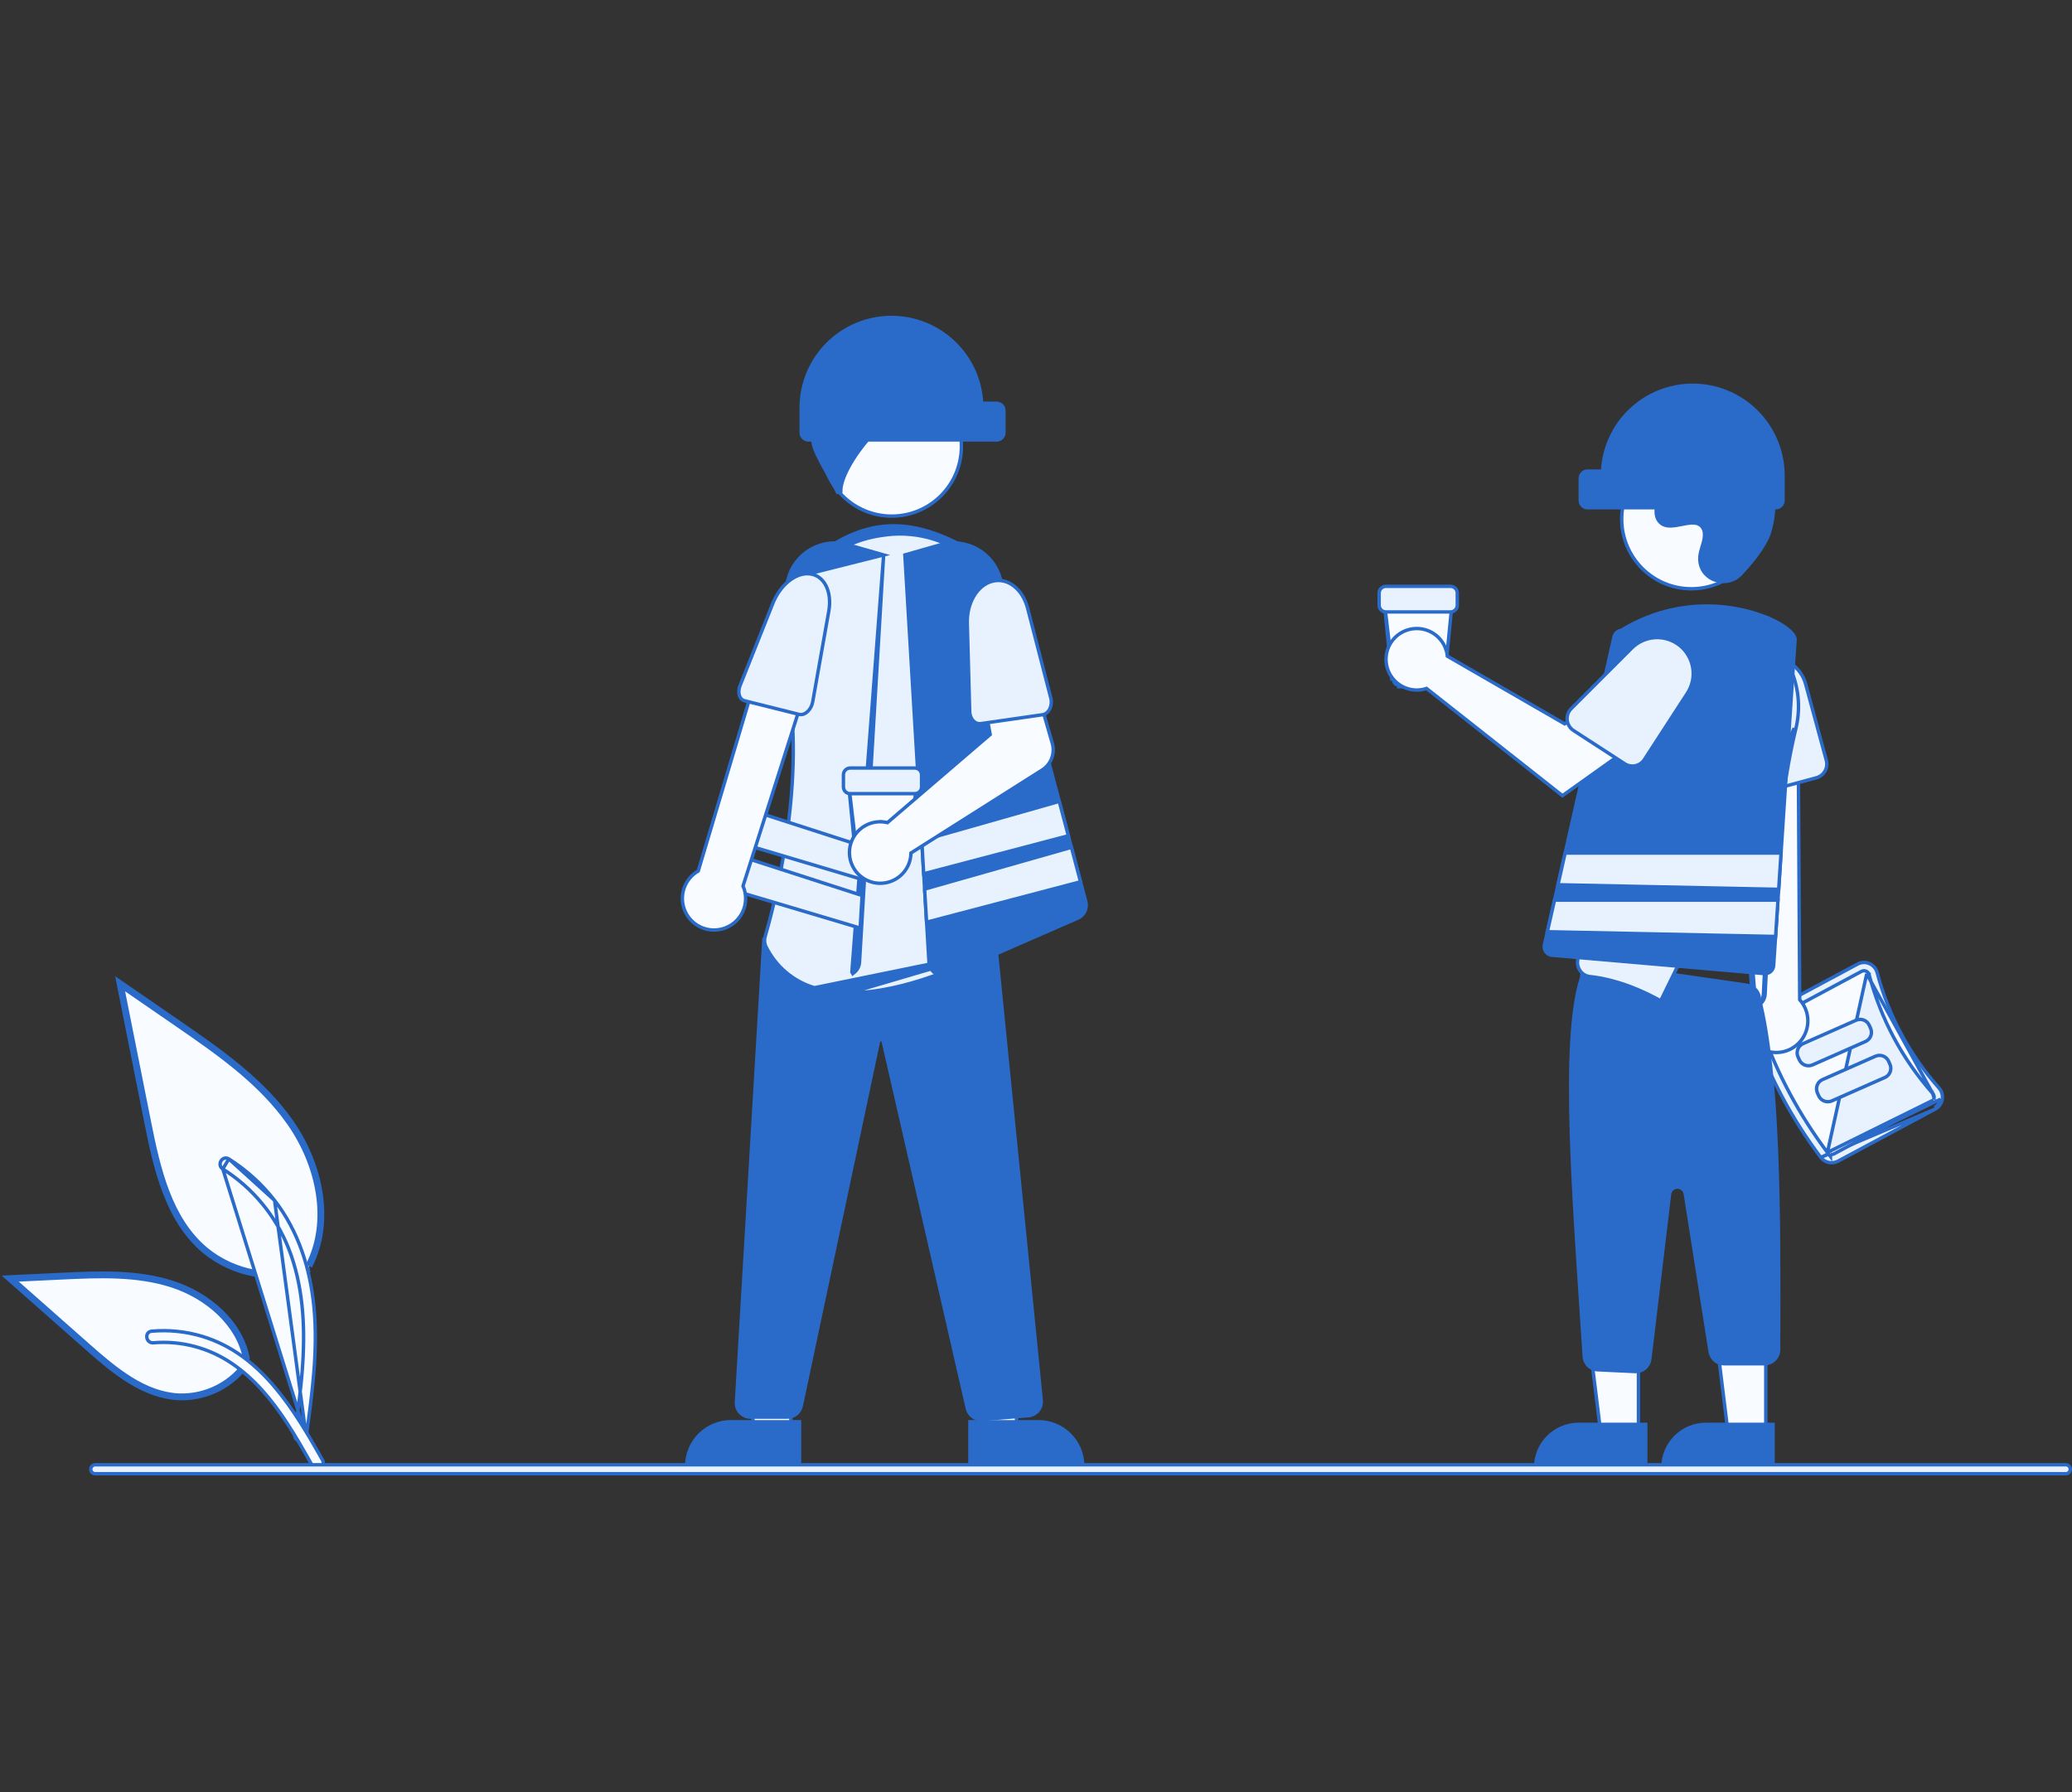 <svg width="1214" height="1050" viewBox="0 0 1214 1050" fill="none" xmlns="http://www.w3.org/2000/svg">
<rect x="0" y="0" width="1214" height="1050" fill="#333333" stroke="none"/>
<path d="M810.848 350.604H811.95H849.938H851.041L850.934 351.702L846.346 398.727C846.346 398.728 846.346 398.729 846.345 398.729C846.253 399.709 845.797 400.619 845.068 401.281C844.339 401.943 843.388 402.308 842.404 402.305H842.406V401.305L842.402 402.305H819.486C819.486 402.305 819.486 402.305 819.485 402.305H819.483V401.305C818.748 401.307 818.038 401.035 817.493 400.54C816.948 400.046 816.608 399.366 816.538 398.634L810.848 350.604ZM810.848 350.604L810.955 351.702L815.543 398.728C815.543 398.729 815.543 398.729 815.543 398.73L810.848 350.604Z" fill="#F8FBFF" stroke="#2A6BC9" stroke-width="2"/>
<path d="M849.877 358.521L849.878 358.521C850.927 358.52 851.933 358.103 852.675 357.361C853.417 356.619 853.834 355.613 853.835 354.564V354.563V347.463V347.462C853.834 346.412 853.417 345.407 852.675 344.665C851.933 343.923 850.927 343.506 849.878 343.504H849.877L812.01 343.504L812.009 343.504C810.96 343.506 809.954 343.923 809.212 344.665C808.47 345.407 808.053 346.412 808.052 347.462V347.463L808.052 354.563L808.052 354.564C808.053 355.613 808.47 356.619 809.212 357.361C809.954 358.103 810.96 358.52 812.009 358.521H812.01L849.877 358.521Z" fill="#E8F2FE" stroke="#2A6BC9" stroke-width="2"/>
<path d="M574.214 351.783H575.347L575.206 350.659L571.963 324.713L571.902 324.227L571.481 323.977C554.684 314.005 539.796 308.519 525.436 308.092C511.05 307.665 497.313 312.317 482.833 322.395L482.404 322.693V323.216V350.783V351.783H483.404H574.214Z" fill="#2A6BC9" stroke="#2A6BC9" stroke-width="2"/>
<path d="M462.375 841.44L463.375 841.44L463.375 840.44L463.379 763.758L463.379 762.758L462.379 762.757L439.522 762.756L438.482 762.756L438.523 763.795L441.495 840.477L441.532 841.439L442.494 841.439L462.375 841.44Z" fill="#F8FBFF" stroke="#2A6BC9" stroke-width="2"/>
<path d="M467.445 860.711L468.445 860.711L468.446 859.711L468.447 833.949L468.447 832.949L467.447 832.949L428.295 832.947H428.295H428.293C424.885 832.947 421.511 833.618 418.362 834.922C415.214 836.227 412.353 838.138 409.943 840.548C407.533 842.958 405.622 845.818 404.318 848.967C403.013 852.115 402.342 855.49 402.342 858.898V859.709V860.709L403.342 860.709L467.445 860.711Z" fill="#2A6BC9" stroke="#2A6BC9" stroke-width="2"/>
<path d="M573.353 840.44L573.353 841.44L574.353 841.44L594.234 841.439L595.196 841.439L595.233 840.477L598.206 763.795L598.246 762.756L597.206 762.756L574.35 762.757L573.35 762.758L573.35 763.758L573.353 840.44Z" fill="#F8FBFF" stroke="#2A6BC9" stroke-width="2"/>
<path d="M569.283 832.949L568.283 832.949L568.283 833.949L568.284 859.711L568.284 860.711L569.284 860.711L633.387 860.709L634.387 860.709V859.709V858.898C634.387 855.49 633.716 852.115 632.412 848.967C631.108 845.818 629.196 842.957 626.786 840.548C624.377 838.138 621.516 836.227 618.367 834.922C615.219 833.618 611.844 832.947 608.436 832.947H608.435L569.283 832.949Z" fill="#2A6BC9" stroke="#2A6BC9" stroke-width="2"/>
<path d="M574.876 831.612H574.873C572.988 831.606 571.161 830.961 569.69 829.781C568.22 828.603 567.193 826.961 566.776 825.123L574.876 831.612ZM574.876 831.612C575.097 831.612 575.319 831.603 575.541 831.585L602.466 829.411C603.564 829.323 604.633 829.017 605.612 828.511C606.59 828.005 607.458 827.309 608.164 826.465C608.871 825.62 609.402 824.642 609.727 823.59C610.052 822.538 610.164 821.431 610.057 820.335L610.057 820.333L583.028 550.056L582.939 549.163L582.042 549.155L455.142 548.045L455.138 548.045L455.021 548.044L454.869 548.042L454.724 548.085L448.263 549.996L447.59 550.195L447.549 550.896L431.493 821.471L431.493 821.471C431.427 822.6 431.592 823.73 431.978 824.793C432.364 825.856 432.963 826.829 433.739 827.652L434.465 826.967L433.739 827.652C434.514 828.475 435.45 829.13 436.488 829.579C437.527 830.027 438.645 830.258 439.776 830.258H461.332H461.336C463.234 830.251 465.074 829.595 466.549 828.4C468.024 827.205 469.047 825.542 469.448 823.686L469.449 823.682L514.7 610.204L514.702 610.193L514.704 610.181C514.764 609.864 514.934 609.579 515.184 609.375C515.434 609.172 515.748 609.063 516.071 609.069L516.08 609.069H516.089H516.101H516.113L516.125 609.069C516.446 609.061 516.76 609.167 517.01 609.368C517.261 609.569 517.432 609.852 517.495 610.167L517.498 610.182L517.501 610.196L566.776 825.121L574.876 831.612ZM516.101 608.069H516.089H516.101ZM516.101 608.069C516.658 608.056 517.201 608.24 517.636 608.588C518.07 608.936 518.367 609.427 518.476 609.973L516.101 608.069Z" fill="#2A6BC9" stroke="#2A6BC9" stroke-width="2"/>
<path d="M522.47 302.376C545.019 302.376 563.298 284.096 563.298 261.547C563.298 238.998 545.019 220.719 522.47 220.719C499.921 220.719 481.641 238.998 481.641 261.547C481.641 284.096 499.921 302.376 522.47 302.376Z" fill="#F8FBFF" stroke="#2A6BC9" stroke-width="2"/>
<path d="M477.144 578.674L477.143 578.674C471.06 576.839 465.417 573.779 460.562 569.682C455.708 565.588 451.744 560.544 448.912 554.86C447.918 552.959 447.698 550.746 448.299 548.686L448.3 548.685C450.488 541.216 456.879 518.035 461.033 488.999C465.189 459.948 467.093 425.116 460.359 394.312C458.418 385.576 458.257 376.538 459.885 367.738C461.512 358.938 464.895 350.557 469.832 343.093C474.655 335.687 480.92 329.328 488.254 324.395C495.411 319.581 503.442 316.222 511.89 314.506L511.891 314.503L512.52 314.38C514.789 313.937 517.071 313.574 519.301 313.299L519.302 313.298C528.897 312.117 538.634 313.072 547.817 316.093C556.999 319.114 565.4 324.127 572.419 330.774C579.643 337.549 585.281 345.837 588.927 355.045C592.575 364.254 594.141 374.156 593.514 384.041L583.105 551.067C583.105 551.069 583.105 551.07 583.105 551.071C583.022 552.495 582.571 553.873 581.796 555.071C581.021 556.268 579.948 557.243 578.682 557.901M477.144 578.674L578.679 557.903C578.68 557.902 578.681 557.902 578.682 557.901M477.144 578.674C483.931 580.714 490.989 581.707 498.076 581.621M477.144 578.674L498.076 581.621M578.682 557.901C566.693 564.184 530.491 581.619 498.076 581.621M578.682 557.901C578.682 557.901 578.682 557.901 578.682 557.901L498.076 581.621M498.076 581.621C498.074 581.621 498.073 581.621 498.071 581.621V580.621L498.083 581.62C498.081 581.62 498.078 581.621 498.076 581.621Z" fill="#E8F2FE" stroke="#2A6BC9" stroke-width="2"/>
<path d="M567.484 233.229L568.925 233.198L568.392 231.86C564.17 221.249 556.437 212.408 546.483 206.812C536.529 201.215 524.956 199.202 513.697 201.108L511.511 201.478L513.236 202.872L523.689 211.319C522.731 211.342 521.77 211.362 520.805 211.382C514.821 211.507 508.745 211.634 503.012 212.522C495.445 213.693 488.328 216.206 482.555 221.873L480.738 223.657L483.283 223.586C483.833 223.571 484.562 223.863 485.513 224.531C486.44 225.183 487.415 226.072 488.452 227.019L488.481 227.046C489.4 227.885 490.369 228.771 491.326 229.476C485.775 230.896 481.046 235.158 478.528 240.274L478.519 240.292L478.511 240.31C475.712 246.618 475.056 253.669 476.642 260.385C476.998 262.137 477.912 264.395 479.076 266.834C480.253 269.3 481.721 272.025 483.222 274.719C484.079 276.257 484.944 277.779 485.773 279.239C487.874 282.939 489.747 286.237 490.693 288.371L492.607 287.936C492.499 284.25 494.253 279.112 497.33 273.439C500.387 267.805 504.673 261.78 509.452 256.361C514.234 250.939 519.477 246.16 524.434 242.99C527.472 241.046 530.32 239.76 532.845 239.244C526.765 242.308 521.482 246.79 517.459 252.34L518.719 253.82C528.886 248.689 540.383 246.803 551.655 248.418C554.376 249.037 557.181 249.192 559.954 248.876L559.994 248.871L560.034 248.863C561.841 248.506 563.525 247.691 564.927 246.498C566.329 245.304 567.402 243.77 568.042 242.044C568.683 240.317 568.87 238.455 568.586 236.636C568.399 235.441 568.013 234.29 567.448 233.23L567.484 233.229Z" fill="#2A6BC9" stroke="#2A6BC9" stroke-width="2"/>
<path d="M517.729 325.116L517.682 325.917L503.6 563.776L503.6 563.779C503.517 565.112 503.115 566.407 502.426 567.552C501.738 568.697 500.785 569.659 499.646 570.357C499.645 570.358 499.645 570.358 499.644 570.359L499.122 569.506L517.729 325.116ZM517.729 325.116L516.958 324.896L496.955 319.187C493.33 318.151 489.534 317.848 485.791 318.296C482.047 318.745 478.431 319.935 475.153 321.799C471.875 323.662 469.002 326.16 466.702 329.147C464.401 332.135 462.72 335.551 461.756 339.195L517.729 325.116Z" fill="#2A6BC9" stroke="#2A6BC9" stroke-width="2"/>
<path d="M628.013 497.413L628.013 497.412L625.694 488.672L625.694 488.672L620.878 470.494L620.878 470.494L586.127 339.193C585.166 335.546 583.486 332.128 581.187 329.139C578.887 326.151 576.013 323.651 572.735 321.788C569.456 319.925 565.838 318.735 562.093 318.289C558.349 317.843 554.553 318.149 550.928 319.189C550.928 319.189 550.928 319.189 550.928 319.189L530.934 324.897L530.163 325.117L530.211 325.918L540.119 493.219L540.119 493.22L541.141 510.684L541.141 510.684L541.788 521.665V521.682L541.789 521.712L542.827 539.079L542.827 539.079L544.287 563.776L544.287 563.781C544.422 565.888 545.351 567.865 546.886 569.314C548.421 570.764 550.448 571.578 552.559 571.593L552.571 571.593C553.711 571.586 554.838 571.348 555.884 570.893L555.885 570.893L631.445 537.912C631.446 537.911 631.448 537.911 631.449 537.91C633.275 537.127 634.757 535.71 635.622 533.92C636.486 532.131 636.675 530.089 636.153 528.171C636.152 528.17 636.152 528.169 636.152 528.168L632.829 515.64L632.829 515.639L628.013 497.413Z" fill="#2A6BC9" stroke="#2A6BC9" stroke-width="2"/>
<path d="M624.981 489.895L625.95 489.641L625.694 488.672L620.879 470.494L620.618 469.51L619.639 469.788L540.843 492.199L540.071 492.418L540.118 493.219L541.142 510.684L541.213 511.903L542.394 511.593L624.981 489.895Z" fill="#E8F2FE" stroke="#2A6BC9" stroke-width="2"/>
<path d="M632.116 516.863L633.084 516.609L632.829 515.641L628.014 497.414L627.754 496.428L626.774 496.707L542.514 520.675L541.788 520.881V521.636V521.653V521.682L541.79 521.712L542.826 539.08L542.899 540.297L544.078 539.987L632.116 516.863Z" fill="#E8F2FE" stroke="#2A6BC9" stroke-width="2"/>
<path d="M506.749 496.982L506.795 496.209L506.058 495.971L428.786 471.047L427.782 470.723L427.512 471.743L422.763 489.678L422.515 490.615L423.444 490.892L504.442 515.022L505.651 515.382L505.726 514.123L506.749 496.982Z" fill="#E8F2FE" stroke="#2A6BC9" stroke-width="2"/>
<path d="M505.061 525.408L505.107 524.635L504.37 524.398L421.716 497.722L420.712 497.398L420.442 498.418L415.691 516.402L415.443 517.339L416.372 517.616L502.772 543.351L503.981 543.711L504.056 542.451L505.061 525.408Z" fill="#E8F2FE" stroke="#2A6BC9" stroke-width="2"/>
<path d="M444.618 391.085L409.108 510.295C405.305 512.475 402.394 515.938 400.903 520.07C399.364 524.334 399.442 529.013 401.123 533.223C402.804 537.432 405.97 540.879 410.022 542.91C414.073 544.94 418.728 545.414 423.105 544.242C425.71 543.562 428.134 542.319 430.207 540.601C432.28 538.882 433.951 536.73 435.103 534.296C436.254 531.861 436.858 529.204 436.871 526.511C436.884 523.949 436.362 521.414 435.341 519.068L474.082 397.445L474.418 396.389L473.334 396.162L445.781 390.392L444.88 390.203L444.618 391.085Z" fill="#F8FBFF" stroke="#2A6BC9" stroke-width="2"/>
<path d="M474.309 336.176L474.208 337.171L474.309 336.176C470.131 335.75 465.793 337.466 462.016 340.55C458.229 343.641 454.929 348.162 452.791 353.526L433.622 401.613C432.86 403.524 432.703 405.488 433.124 407.112C433.546 408.738 434.592 410.13 436.278 410.551L468.208 418.533C470.036 418.989 471.876 418.133 473.257 416.804C474.66 415.454 475.757 413.477 476.148 411.279L485.587 358.125C486.6 352.426 485.977 347.205 484.004 343.262C482.022 339.3 478.661 336.62 474.309 336.176Z" fill="#E8F2FE" stroke="#2A6BC9" stroke-width="2"/>
<path d="M522.322 186H522.322C515.376 186 508.499 187.368 502.082 190.026C495.664 192.684 489.834 196.58 484.922 201.491C480.011 206.403 476.115 212.234 473.457 218.651C470.799 225.068 469.431 231.946 469.431 238.892V253.486C469.431 254.612 469.878 255.691 470.674 256.487L470.674 256.487C471.469 257.282 472.548 257.729 473.674 257.729H583.944C585.069 257.729 586.148 257.282 586.944 256.487C587.74 255.691 588.187 254.611 588.187 253.486V240.513C588.187 239.388 587.74 238.309 586.944 237.513C586.148 236.717 585.069 236.27 583.944 236.27H575.133C574.472 222.894 568.758 210.253 559.126 200.914C549.262 191.35 536.062 186.001 522.322 186Z" fill="#2A6BC9" stroke="#2A6BC9" stroke-width="2"/>
<path d="M496.966 457.063H498.068H536.056H537.158L537.051 458.16L532.463 505.186C532.463 505.186 532.463 505.187 532.463 505.187C532.371 506.167 531.915 507.078 531.185 507.739C530.456 508.401 529.506 508.766 528.521 508.763H528.523V507.763L528.52 508.763H505.604C505.604 508.763 505.603 508.763 505.603 508.763H505.601V507.763C504.865 507.766 504.155 507.493 503.611 506.999C503.066 506.505 502.725 505.825 502.656 505.093L496.966 457.063ZM496.966 457.063L497.073 458.16L501.661 505.187C501.661 505.187 501.661 505.188 501.661 505.188L496.966 457.063Z" fill="#F8FBFF" stroke="#2A6BC9" stroke-width="2"/>
<path d="M535.995 464.98L535.996 464.98C537.045 464.978 538.051 464.561 538.793 463.819C539.535 463.077 539.952 462.072 539.953 461.022V461.021V453.921V453.92C539.952 452.871 539.535 451.865 538.793 451.123C538.051 450.381 537.045 449.964 535.996 449.963H535.995L498.128 449.963L498.127 449.963C497.078 449.964 496.072 450.381 495.33 451.123C494.588 451.865 494.171 452.871 494.17 453.92V453.921L494.17 461.021L494.17 461.022C494.171 462.072 494.588 463.077 495.33 463.819L496.031 463.119L495.33 463.819C496.072 464.561 497.078 464.978 498.127 464.98H498.128L535.995 464.98Z" fill="#E8F2FE" stroke="#2A6BC9" stroke-width="2"/>
<path d="M516.554 481.461C513.283 481.309 510.024 482.05 507.133 483.616C503.914 485.359 501.303 488.04 499.646 491.303C497.988 494.566 497.364 498.256 497.855 501.883C498.346 505.51 499.93 508.901 502.395 511.605C504.861 514.31 508.092 516.2 511.657 517.024C515.223 517.848 518.955 517.566 522.357 516.217C525.76 514.868 528.67 512.515 530.703 509.472C532.63 506.585 533.68 503.207 533.734 499.745L610.583 451.114C613.139 449.497 615.1 447.095 616.174 444.269C617.248 441.442 617.376 438.343 616.538 435.438L606.916 402.047L606.63 401.054L605.647 401.373L577.362 410.547L576.527 410.818L576.687 411.681L580.15 430.323L519.939 481.958C519.192 481.773 518.433 481.636 517.668 481.548L517.662 481.547L516.554 481.419V481.461Z" fill="#F8FBFF" stroke="#2A6BC9" stroke-width="2"/>
<path d="M581.128 340.598L581.396 341.557L581.128 340.598C572.33 343.061 566.427 353.515 566.739 365.018L568.144 416.769C568.2 418.85 568.908 420.732 570.048 422.06C571.193 423.392 572.822 424.204 574.624 423.945L610.797 418.742C612.773 418.457 614.275 416.997 615.122 415.203C615.974 413.396 616.237 411.124 615.669 408.926L602.091 356.337C599.186 345.087 590.339 338.02 581.128 340.598Z" fill="#E8F2FE" stroke="#2A6BC9" stroke-width="2"/>
<path d="M1066.82 678.098L1066.81 678.09C1050.09 655.855 1036.88 631.193 1027.63 604.96L1027.62 604.951L1027.62 604.951C1027.01 603.163 1027.06 601.217 1027.75 599.459C1028.44 597.7 1029.73 596.244 1031.39 595.348L1031.39 595.347L1088.38 564.811C1088.38 564.811 1088.38 564.811 1088.38 564.81C1089.44 564.241 1090.61 563.919 1091.81 563.871C1093.01 563.822 1094.2 564.047 1095.3 564.529C1096.41 565.015 1097.4 565.748 1098.19 566.674C1098.98 567.599 1099.55 568.692 1099.86 569.87C1106.45 594.902 1118.84 618.032 1136.03 637.387C1136.85 638.292 1137.44 639.371 1137.77 640.541C1138.11 641.711 1138.17 642.942 1137.96 644.14M1066.82 678.098L1136.97 643.966M1066.82 678.098C1067.97 679.597 1069.61 680.639 1071.46 681.038C1073.3 681.438 1075.23 681.169 1076.9 680.281L1076.9 680.28L1133.89 649.744M1066.82 678.098L1133.89 649.744M1137.96 644.14C1137.95 644.141 1137.95 644.142 1137.95 644.143L1136.97 643.966M1137.96 644.14C1137.96 644.139 1137.96 644.139 1137.96 644.139L1136.97 643.966M1137.96 644.14C1137.75 645.321 1137.27 646.44 1136.57 647.411C1135.87 648.382 1134.95 649.18 1133.89 649.743L1133.89 649.742L1133.42 648.861M1136.97 643.966C1136.79 644.998 1136.38 645.976 1135.76 646.824C1135.15 647.672 1134.35 648.369 1133.42 648.861M1133.42 648.861L1133.89 649.744M1133.42 648.861L1133.89 649.744" fill="#E8F2FE" stroke="#2A6BC9" stroke-width="2"/>
<path d="M1070.7 675.168C1054.28 653.33 1041.3 629.108 1032.21 603.342L1032.21 603.328L1032.2 603.314C1031.98 602.624 1032.01 601.88 1032.28 601.208L1032.93 601.467L1032.28 601.208C1032.55 600.537 1033.05 599.981 1033.69 599.637L1033.69 599.636L1090.68 569.101C1091.08 568.877 1091.54 568.751 1092 568.732C1092.47 568.712 1092.93 568.801 1093.36 568.99C1093.8 569.181 1094.19 569.472 1094.5 569.84M1070.7 675.168L1093.74 570.487M1070.7 675.168L1072.5 677.562V676.289C1072.5 676.29 1072.51 676.291 1072.51 676.292C1073.22 676.438 1073.96 676.333 1074.6 675.994L1074.6 675.992L1131.58 645.459C1131.59 645.458 1131.59 645.457 1131.59 645.456C1132 645.241 1132.36 644.933 1132.63 644.558L1070.7 675.168ZM1094.5 569.84L1093.74 570.487M1094.5 569.84C1094.5 569.84 1094.5 569.84 1094.5 569.84L1093.74 570.487M1094.5 569.84C1094.81 570.208 1095.04 570.642 1095.15 571.109M1093.74 570.487C1093.95 570.738 1094.1 571.036 1094.18 571.357M1095.15 571.109C1095.15 571.106 1095.15 571.104 1095.15 571.102L1094.18 571.357M1095.15 571.109C1101.94 596.88 1114.7 620.692 1132.4 640.619M1095.15 571.109C1095.15 571.111 1095.15 571.114 1095.15 571.117L1094.18 571.357M1094.18 571.357L1132.4 640.619M1132.4 640.619C1132.39 640.617 1132.39 640.615 1132.39 640.613L1131.65 641.289L1132.4 640.625C1132.4 640.623 1132.4 640.621 1132.4 640.619ZM1132.4 640.619C1132.72 640.975 1132.96 641.401 1133.09 641.864L1132.13 642.141L1133.09 641.864C1133.23 642.328 1133.25 642.817 1133.17 643.291M1132.4 640.619L1133.17 643.291M1133.17 643.291C1133.17 643.289 1133.17 643.287 1133.17 643.284L1132.18 643.118L1133.16 643.298C1133.16 643.296 1133.17 643.293 1133.17 643.291Z" fill="#F8FBFF" stroke="#2A6BC9" stroke-width="2"/>
<path d="M1093 610.186L1093 610.186C1094.42 609.556 1095.54 608.389 1096.1 606.939C1096.66 605.489 1096.63 603.876 1096 602.453L1096 602.452L1095.23 600.713L1095.23 600.712C1094.6 599.29 1093.43 598.177 1091.98 597.615C1090.53 597.053 1088.92 597.089 1087.5 597.716L1087.5 597.716L1056.46 611.418L1056.46 611.418C1055.03 612.048 1053.92 613.215 1053.36 614.665C1052.8 616.115 1052.83 617.728 1053.46 619.151L1053.46 619.152L1054.23 620.891L1054.23 620.892C1054.86 622.313 1056.02 623.427 1057.47 623.989C1058.92 624.551 1060.54 624.515 1061.96 623.888L1061.96 623.888L1093 610.186Z" fill="#E8F2FE" stroke="#2A6BC9" stroke-width="2"/>
<path d="M1104.35 631.267L1104.35 631.267C1105.78 630.637 1106.89 629.47 1107.45 628.02C1108.01 626.57 1107.98 624.957 1107.35 623.534L1107.35 623.533L1106.58 621.794L1106.58 621.793C1105.95 620.371 1104.78 619.258 1103.34 618.696C1101.89 618.134 1100.27 618.17 1098.85 618.797L1098.85 618.797L1067.81 632.499L1067.81 632.499C1066.39 633.129 1065.27 634.296 1064.71 635.746C1064.15 637.196 1064.18 638.809 1064.81 640.232L1064.81 640.233L1065.58 641.972L1065.58 641.973C1066.21 643.395 1067.38 644.508 1068.83 645.07C1070.28 645.632 1071.89 645.596 1073.31 644.969L1073.31 644.969L1104.35 631.267Z" fill="#E8F2FE" stroke="#2A6BC9" stroke-width="2"/>
<path d="M1013.63 399.406L1014.81 399.52L1052.52 403.177L1053.42 403.264L1053.42 404.167L1054.46 585.702C1057.4 588.96 1059.09 593.162 1059.23 597.56C1059.36 602.09 1057.83 606.513 1054.93 609.991C1052.02 613.469 1047.94 615.76 1043.45 616.429C1038.97 617.099 1034.4 616.101 1030.6 613.624L1013.63 399.406ZM1013.63 399.406L1013.72 400.586L1026.78 585.929C1025.09 587.834 1023.82 590.068 1023.04 592.493C1022.21 595.056 1021.96 597.769 1022.3 600.441C1022.64 603.113 1023.55 605.678 1024.99 607.956C1026.11 609.734 1027.52 611.304 1029.17 612.599M1013.63 399.406L1029.17 612.599M1030.42 613.507C1030.48 613.544 1030.54 613.581 1030.59 613.617L1030.42 613.507ZM1030.42 613.507L1029.09 612.636L1029.17 612.599M1030.42 613.507L1029.17 612.599" fill="#F8FBFF" stroke="#2A6BC9" stroke-width="2"/>
<path d="M1016.47 407.408L1016.47 407.408C1016.19 402.201 1017.84 397.072 1021.11 393.01C1024.38 388.948 1029.04 386.24 1034.19 385.41C1039.34 384.58 1044.61 385.685 1048.99 388.512C1053.37 391.34 1056.55 395.69 1057.92 400.724L1070.06 445.488L1070.06 445.489C1070.63 447.613 1070.34 449.877 1069.24 451.785C1068.15 453.693 1066.34 455.089 1064.22 455.667L1064.22 455.667L1029.7 465.028L1016.47 407.408ZM1016.47 407.408L1019.24 457.475C1019.24 457.476 1019.24 457.476 1019.24 457.476C1019.3 458.711 1019.65 459.916 1020.24 461.002C1020.83 462.087 1021.66 463.025 1022.66 463.747M1016.47 407.408L1022.66 463.747M1022.66 463.747C1023.67 464.473 1024.82 464.964 1026.03 465.186C1027.25 465.408 1028.5 465.354 1029.69 465.028L1022.66 463.747Z" fill="#E8F2FE" stroke="#2A6BC9" stroke-width="2"/>
<path d="M958.984 842.172H959.984L959.984 841.172L959.987 764.489L959.987 763.489H958.987H929.646H928.515L928.653 764.612L938.11 841.295L938.219 842.172H939.103H958.984Z" fill="#F8FBFF" stroke="#2A6BC9" stroke-width="2"/>
<path d="M964.244 835.491V834.491H963.244H924.903C921.601 834.491 918.332 835.141 915.282 836.404C912.231 837.668 909.46 839.52 907.125 841.854C904.791 844.189 902.939 846.96 901.675 850.011C900.412 853.061 899.762 856.33 899.762 859.631L899.762 860.631H900.762H963.244H964.244V859.631V835.491Z" fill="#2A6BC9" stroke="#2A6BC9" stroke-width="2"/>
<path d="M1033.58 842.172H1034.58L1034.58 841.172L1034.58 764.489L1034.58 763.489H1033.58H1004.24H1003.11L1003.25 764.612L1012.7 841.295L1012.81 842.172H1013.7H1033.58Z" fill="#F8FBFF" stroke="#2A6BC9" stroke-width="2"/>
<path d="M1038.84 835.491V834.491H1037.84H999.497C996.196 834.491 992.927 835.141 989.876 836.404C986.826 837.668 984.055 839.52 981.72 841.854C979.386 844.189 977.534 846.96 976.27 850.011C975.007 853.061 974.356 856.33 974.356 859.631L974.356 860.631H975.356H1037.84H1038.84V859.631V835.491Z" fill="#2A6BC9" stroke="#2A6BC9" stroke-width="2"/>
<path d="M936.17 564.555L936.17 564.555C934.987 564.384 933.781 564.47 932.635 564.807C931.488 565.145 930.428 565.727 929.527 566.512C928.626 567.297 927.905 568.268 927.414 569.357C926.946 570.395 926.697 571.518 926.681 572.656C923.612 581.994 921.826 594.929 920.949 610.401C920.065 625.974 920.099 644.185 920.694 664.007C921.649 695.803 924.053 731.799 926.455 767.773C927.047 776.637 927.639 785.499 928.209 794.297C928.231 796.408 929.057 798.432 930.52 799.956C931.99 801.487 933.991 802.396 936.111 802.496L957.99 803.539C957.991 803.54 957.992 803.54 957.994 803.54C958.127 803.547 958.259 803.55 958.391 803.55H958.394C960.421 803.544 962.377 802.798 963.893 801.452C965.409 800.106 966.382 798.254 966.63 796.241L966.63 796.238L978.186 699.586L977.193 699.467L978.186 699.586C978.32 698.465 978.855 697.43 979.693 696.672C980.53 695.915 981.614 695.487 982.743 695.466C983.872 695.445 984.97 695.833 985.835 696.559C986.7 697.285 987.273 698.299 987.448 699.415L987.448 699.415L1002 791.952C1002 791.953 1002 791.954 1002 791.955C1002.31 793.912 1003.3 795.695 1004.8 796.982C1006.31 798.268 1008.22 798.971 1010.2 798.964C1010.2 798.964 1010.2 798.964 1010.21 798.964L1033.8 798.964C1034.89 798.964 1035.98 798.748 1036.99 798.327C1038 797.906 1038.91 797.289 1039.69 796.512C1040.46 795.735 1041.07 794.813 1041.48 793.799C1041.89 792.787 1042.1 791.703 1042.09 790.611C1042.3 749.463 1042.28 709.067 1040.81 673.493C1039.34 637.996 1036.43 607.232 1030.83 585.291C1030.8 583.35 1030.08 581.481 1028.8 580.015C1027.49 578.517 1025.69 577.541 1023.72 577.265C1023.72 577.265 1023.72 577.264 1023.72 577.264L936.17 564.555Z" fill="#2A6BC9" stroke="#2A6BC9" stroke-width="2"/>
<path d="M1003.79 594.174C1012.33 594.141 1020.79 592.634 1028.82 589.718L1028.82 589.716C1030.35 589.154 1031.67 588.151 1032.63 586.836C1033.59 585.521 1034.14 583.952 1034.21 582.327C1034.96 565.541 1039.38 479.364 1052.22 426.848L1052.22 426.846C1054.76 416.33 1054.14 405.295 1050.43 395.132C1046.71 384.97 1040.07 376.134 1031.35 369.739L1031.34 369.734C1030.64 369.229 1029.92 368.733 1029.19 368.248C1021.61 363.201 1012.86 360.177 1003.78 359.465C994.7 358.753 985.589 360.376 977.314 364.179C968.769 368.003 961.346 373.95 955.749 381.453C950.15 388.957 946.566 397.769 945.335 407.05C945.335 407.05 945.335 407.051 945.335 407.051L924.356 562.803C924.356 562.803 924.356 562.804 924.356 562.804C924.203 563.912 924.276 565.038 924.572 566.117C924.867 567.194 925.377 568.2 926.072 569.075C926.754 569.944 927.605 570.666 928.574 571.197L929.054 570.32L928.574 571.197C929.543 571.728 930.611 572.057 931.712 572.163C938.862 572.877 953.803 575.659 972.966 586.306L972.967 586.306C982.395 591.53 993.009 594.239 1003.79 594.174ZM1003.79 594.174L1003.78 593.174M1003.79 594.174C1003.79 594.174 1003.79 594.174 1003.79 594.174L1003.78 593.174M1003.78 593.174C993.176 593.238 982.731 590.572 973.451 585.432L1051.25 426.61C1038.38 479.24 1033.96 565.521 1033.21 582.283C1033.15 583.712 1032.67 585.091 1031.82 586.247C1030.98 587.403 1029.82 588.284 1028.47 588.778C1020.56 591.654 1012.21 593.142 1003.78 593.174Z" fill="#E8F2FE" stroke="#2A6BC9" stroke-width="2"/>
<path d="M990.999 344.941C1013.55 344.941 1031.83 326.662 1031.83 304.113C1031.83 281.564 1013.55 263.284 990.999 263.284C968.45 263.284 950.171 281.564 950.171 304.113C950.171 326.662 968.45 344.941 990.999 344.941Z" fill="#F8FBFF" stroke="#2A6BC9" stroke-width="2"/>
<path d="M996.009 325.85L996.009 325.85C995.915 326.753 995.909 327.663 995.991 328.566C997.044 340.321 1011.95 344.79 1019.91 336.307C1022.96 333.059 1026.56 328.953 1029.71 324.638C1032.85 320.339 1035.58 315.762 1036.83 311.577C1040.85 298.153 1040.12 282.612 1031.98 270.985C1025.3 261.439 1014.58 255.654 1003.95 251.512C994.593 247.864 984.533 245.11 974.351 245.751C964.167 246.392 953.752 250.845 947.775 259.319C945.286 262.847 943.934 267.491 944.144 271.797C944.355 276.109 946.152 280.229 950.131 282.424C951.891 283.394 953.874 283.884 955.846 284.192C957.082 284.386 958.383 284.516 959.636 284.642C960.349 284.713 961.047 284.783 961.709 284.862C965.533 285.319 968.457 286.113 969.927 288.864L970.809 288.393L969.927 288.864C971.025 290.918 970.808 293.407 970.56 296.26C970.549 296.382 970.539 296.503 970.528 296.626C970.284 299.46 970.059 302.701 972.048 305.257C973.688 307.363 975.937 308.06 978.306 308.123C980.501 308.18 982.924 307.695 985.226 307.234C985.355 307.208 985.484 307.183 985.612 307.157C988.093 306.662 990.428 306.228 992.495 306.368C994.505 306.505 996.177 307.179 997.44 308.866C998.081 309.754 998.485 310.79 998.615 311.877L998.616 311.888C998.919 314.203 998.444 316.388 997.781 318.678C997.651 319.127 997.512 319.584 997.371 320.048C996.811 321.892 996.218 323.842 996.009 325.85Z" fill="#2A6BC9" stroke="#2A6BC9" stroke-width="2"/>
<path d="M1051.71 374.183L1051.71 374.16L1051.7 374.137C1051.48 373.093 1050.86 372.051 1050.02 371.049C1049.16 370.037 1048.02 369.006 1046.65 367.984C1043.92 365.939 1040.21 363.871 1035.87 362.025L1035.87 362.021L1035.86 362.018C1021.95 356.385 1006.91 354.116 991.955 355.398C977.084 356.673 962.722 361.423 950.026 369.265C949.025 369.373 948.078 369.779 947.308 370.435C946.472 371.147 945.892 372.114 945.658 373.187C945.658 373.189 945.657 373.191 945.657 373.192L916.858 500.562L916.858 500.562L913.112 517.151L913.112 517.151L910.632 528.129L910.632 528.129L906.886 544.669L906.886 544.67L904.891 553.507C904.891 553.507 904.891 553.508 904.891 553.508C904.732 554.211 904.725 554.941 904.871 555.648C905.017 556.355 905.312 557.022 905.737 557.605C906.162 558.189 906.706 558.675 907.334 559.031C907.962 559.387 908.658 559.605 909.377 559.67L909.381 559.67L1033.74 570.405L1033.79 570.409H1033.83C1033.85 570.409 1033.87 570.41 1033.94 570.415L1033.95 570.415C1034 570.419 1034.09 570.425 1034.18 570.425L1034.19 570.425C1035.47 570.417 1036.7 569.925 1037.63 569.047C1038.56 568.169 1039.12 566.972 1039.2 565.696L1039.2 565.694L1040.39 547.68L1041.65 528.415L1041.65 528.415L1042.2 520.064L1042.2 520.063L1043.45 500.848L1043.45 500.847L1051.74 374.621L1051.74 374.588V374.556V374.442V374.361L1051.73 374.281L1051.71 374.183Z" fill="#2A6BC9" stroke="#2A6BC9" stroke-width="2"/>
<path d="M847.645 382.141L847.468 381.363H847.445C846.527 378.108 844.71 375.17 842.194 372.893C839.482 370.437 836.086 368.865 832.458 368.386C828.83 367.908 825.143 368.545 821.886 370.213C818.629 371.881 815.957 374.501 814.225 377.724C812.494 380.948 811.785 384.622 812.192 388.258C812.6 391.895 814.105 395.321 816.507 398.081C818.909 400.842 822.095 402.805 825.64 403.711C829.002 404.57 832.537 404.439 835.82 403.34L914.86 465.695L915.448 466.16L916.059 465.724L952.282 439.907L953.123 439.307L952.496 438.486L934.445 414.855L933.913 414.158L933.152 414.596L916.719 424.056L848.012 384.419C847.939 383.653 847.816 382.892 847.645 382.141Z" fill="#F8FBFF" stroke="#2A6BC9" stroke-width="2"/>
<path d="M956.05 379.698L956.05 379.698L920.598 415.159C920.598 415.159 920.598 415.159 920.598 415.159C919.721 416.033 919.052 417.091 918.639 418.258C918.226 419.423 918.08 420.667 918.212 421.897C918.34 423.127 918.742 424.312 919.388 425.366C920.035 426.42 920.909 427.316 921.948 427.988C921.948 427.988 921.949 427.988 921.949 427.988L951.954 447.46L951.955 447.461C953.801 448.656 956.047 449.07 958.198 448.612C960.349 448.154 962.231 446.862 963.43 445.018L963.431 445.017L988.68 406.111C991.519 401.736 992.638 396.465 991.82 391.315C991.003 386.164 988.308 381.498 984.255 378.217C980.201 374.935 975.076 373.271 969.868 373.545C964.66 373.818 959.738 376.01 956.05 379.698Z" fill="#E8F2FE" stroke="#2A6BC9" stroke-width="2"/>
<path d="M1043.45 500.847L1043.52 499.782H1042.45H917.834H917.034L916.858 500.562L913.112 517.151L912.843 518.346L914.067 518.371L1041.19 520.998L1042.14 521.018L1042.2 520.063L1043.45 500.847Z" fill="#E8F2FE" stroke="#2A6BC9" stroke-width="2"/>
<path d="M1041.65 528.415L1041.72 527.35H1040.66H911.608H910.809L910.633 528.129L906.885 544.669L906.614 545.864L907.84 545.89L1039.37 548.614L1040.32 548.634L1040.39 547.68L1041.65 528.415Z" fill="#E8F2FE" stroke="#2A6BC9" stroke-width="2"/>
<path d="M927.158 296.216L927.158 296.216C927.954 297.012 929.033 297.459 930.158 297.459H1040.43C1041.55 297.459 1042.63 297.012 1043.43 296.216C1044.22 295.42 1044.67 294.341 1044.67 293.216V278.621C1044.67 271.675 1043.3 264.797 1040.65 258.38C1037.99 251.963 1034.09 246.132 1029.18 241.221C1024.27 236.31 1018.44 232.414 1012.02 229.756C1005.6 227.097 998.725 225.729 991.78 225.729C978.04 225.731 964.84 231.08 954.976 240.644C945.344 249.983 939.63 262.624 938.969 276H930.158C929.033 276 927.954 276.447 927.158 277.242C926.362 278.038 925.915 279.117 925.915 280.243V293.216C925.915 294.341 926.362 295.42 927.158 296.216Z" fill="#2A6BC9" stroke="#2A6BC9" stroke-width="2"/>
<mask id="path-45-outside-1_1055_442" maskUnits="userSpaceOnUse" x="67.377" y="571.351" width="123" height="178" fill="black">
<rect fill="white" x="67.377" y="571.351" width="123" height="178"/>
<path d="M181.32 743.304C171.057 746.912 160.038 747.816 149.324 745.928C138.611 744.041 128.563 739.427 120.151 732.529C98.726 714.547 92.009 684.921 86.543 657.489L70.377 576.351L104.223 599.655C128.562 616.415 153.451 633.711 170.304 657.987C187.156 682.262 194.513 715.4 180.972 741.667"/>
</mask>
<path d="M181.32 743.304C171.057 746.912 160.038 747.816 149.324 745.928C138.611 744.041 128.563 739.427 120.151 732.529C98.726 714.547 92.009 684.921 86.543 657.489L70.377 576.351L104.223 599.655C128.562 616.415 153.451 633.711 170.304 657.987C187.156 682.262 194.513 715.4 180.972 741.667" fill="#F8FBFF"/>
<path d="M120.151 732.529L118.865 734.061L118.874 734.069L118.883 734.076L120.151 732.529ZM86.543 657.489L84.582 657.88L86.543 657.489ZM70.377 576.351L71.511 574.703L67.453 571.909L68.415 576.741L70.377 576.351ZM104.223 599.655L103.088 601.303L104.223 599.655ZM180.657 741.418C170.718 744.911 160.047 745.786 149.671 743.959L148.977 747.898C160.029 749.845 171.396 748.913 181.983 745.191L180.657 741.418ZM149.671 743.959C139.296 742.131 129.566 737.662 121.419 730.983L118.883 734.076C127.561 741.191 137.925 745.951 148.977 747.898L149.671 743.959ZM121.437 730.997C100.634 713.537 93.995 684.654 88.505 657.098L84.582 657.88C90.023 685.188 96.818 715.556 118.865 734.061L121.437 730.997ZM88.505 657.098L72.338 575.96L68.415 576.741L84.582 657.88L88.505 657.098ZM69.243 577.998L103.088 601.303L105.357 598.008L71.511 574.703L69.243 577.998ZM103.088 601.303C127.479 618.097 152.05 635.201 168.661 659.127L171.946 656.846C154.851 632.222 129.646 614.733 105.357 598.008L103.088 601.303ZM168.661 659.127C185.258 683.035 192.28 715.366 179.194 740.751L182.75 742.584C196.745 715.434 189.055 681.489 171.946 656.846L168.661 659.127Z" fill="#2A6BC9" mask="url(#path-45-outside-1_1055_442)"/>
<path d="M179.408 841.744L179.39 841.811C179.143 842.684 178.563 843.425 177.774 843.873L177.28 843.004L177.774 843.873C176.985 844.322 176.051 844.44 175.175 844.204L175.155 844.199L175.136 844.193C174.285 843.927 173.566 843.347 173.126 842.571C172.694 841.811 172.561 840.918 172.751 840.066C174.636 826.34 176.499 812.637 177.378 798.85C178.833 776.029 177.469 752.703 169.073 731.346C161.479 712.164 147.991 695.889 130.552 684.868L179.408 841.744ZM179.408 841.744L179.418 841.676M179.408 841.744L179.418 841.676M179.418 841.676L179.516 840.96C182.908 816.26 186.36 791.113 183.968 765.999C181.821 743.468 174.941 721.395 160.883 703.269L160.883 703.269M179.418 841.676L160.883 703.269M160.883 703.269C153.427 693.674 144.355 685.453 134.075 678.976M160.883 703.269L134.075 678.976M134.075 678.976C133.171 678.406 132.211 678.304 131.353 678.587C130.523 678.86 129.871 679.463 129.462 680.164C128.65 681.558 128.664 683.676 130.552 684.868L134.075 678.976Z" fill="#F8FBFF" stroke="#2A6BC9" stroke-width="2"/>
<mask id="path-48-outside-2_1055_442" maskUnits="userSpaceOnUse" x="0" y="743.9" width="148" height="77" fill="black">
<rect fill="white" y="743.9" width="148" height="77"/>
<path d="M145.432 797.386C141.03 804.076 134.98 809.519 127.863 813.192C120.747 816.865 112.805 818.643 104.802 818.355C84.235 817.379 67.089 803.024 51.654 789.397L6 749.088L36.215 747.642C57.944 746.602 80.234 745.632 100.93 752.333C121.626 759.033 140.713 775.16 144.498 796.582"/>
</mask>
<path d="M145.432 797.386C141.03 804.076 134.98 809.519 127.863 813.192C120.747 816.865 112.805 818.643 104.802 818.355C84.235 817.379 67.089 803.024 51.654 789.397L6 749.088L36.215 747.642C57.944 746.602 80.234 745.632 100.93 752.333C121.626 759.033 140.713 775.16 144.498 796.582" fill="#F8FBFF"/>
<path d="M104.802 818.355L104.708 820.353L104.719 820.354L104.731 820.354L104.802 818.355ZM51.654 789.397L50.33 790.896V790.896L51.654 789.397ZM6 749.088L5.904 747.09L0.982 747.326L4.676 750.587L6 749.088ZM36.215 747.642L36.12 745.644L36.12 745.644L36.215 747.642ZM143.761 796.286C139.548 802.689 133.757 807.899 126.946 811.415L128.781 814.969C136.202 811.139 142.512 805.462 147.102 798.485L143.761 796.286ZM126.946 811.415C120.135 814.93 112.534 816.632 104.874 816.357L104.731 820.354C113.077 820.654 121.359 818.799 128.781 814.969L126.946 811.415ZM104.897 816.358C85.142 815.42 68.507 801.609 52.977 787.897L50.33 790.896C65.671 804.44 83.329 819.338 104.708 820.353L104.897 816.358ZM52.977 787.897L7.324 747.588L4.676 750.587L50.33 790.896L52.977 787.897ZM6.096 751.085L36.311 749.639L36.12 745.644L5.904 747.09L6.096 751.085ZM36.311 749.639C58.102 748.597 80.022 747.665 100.314 754.235L101.546 750.43C80.446 743.598 57.787 744.607 36.12 745.644L36.311 749.639ZM100.314 754.235C120.584 760.798 138.916 776.485 142.528 796.93L146.467 796.234C142.51 773.835 122.668 757.269 101.546 750.43L100.314 754.235Z" fill="#2A6BC9" mask="url(#path-48-outside-2_1055_442)"/>
<path d="M118.612 782.964L118.611 782.964C108.987 780.055 98.897 779.013 88.882 779.894C87.819 779.986 86.997 780.486 86.5 781.245C86.023 781.974 85.904 782.854 86.032 783.653C86.288 785.237 87.624 786.88 89.825 786.691C106.17 785.334 122.484 789.65 136.019 798.913L136.021 798.914C149.076 807.8 159.275 820.179 167.944 833.38C173.205 841.392 177.926 849.745 182.662 858.125L182.793 858.357C183.87 860.263 185.98 860.471 187.441 859.827C188.179 859.5 188.854 858.922 189.198 858.12C189.557 857.283 189.503 856.321 188.978 855.391C172.528 826.285 153.228 793.462 118.612 782.964Z" fill="#F8FBFF" stroke="#2A6BC9" stroke-width="2"/>
<path d="M55.79 863.402H1210.38C1211.07 863.402 1211.74 863.126 1212.23 862.634C1212.72 862.142 1213 861.476 1213 860.78C1213 860.085 1212.72 859.418 1212.23 858.927C1211.74 858.435 1211.07 858.159 1210.38 858.159H55.79C55.094 858.159 54.428 858.435 53.936 858.927C53.444 859.418 53.168 860.085 53.168 860.78C53.168 861.476 53.444 862.142 53.936 862.634C54.428 863.126 55.094 863.402 55.79 863.402Z" fill="#E8F2FE" stroke="#2A6BC9" stroke-width="2"/>
</svg>
